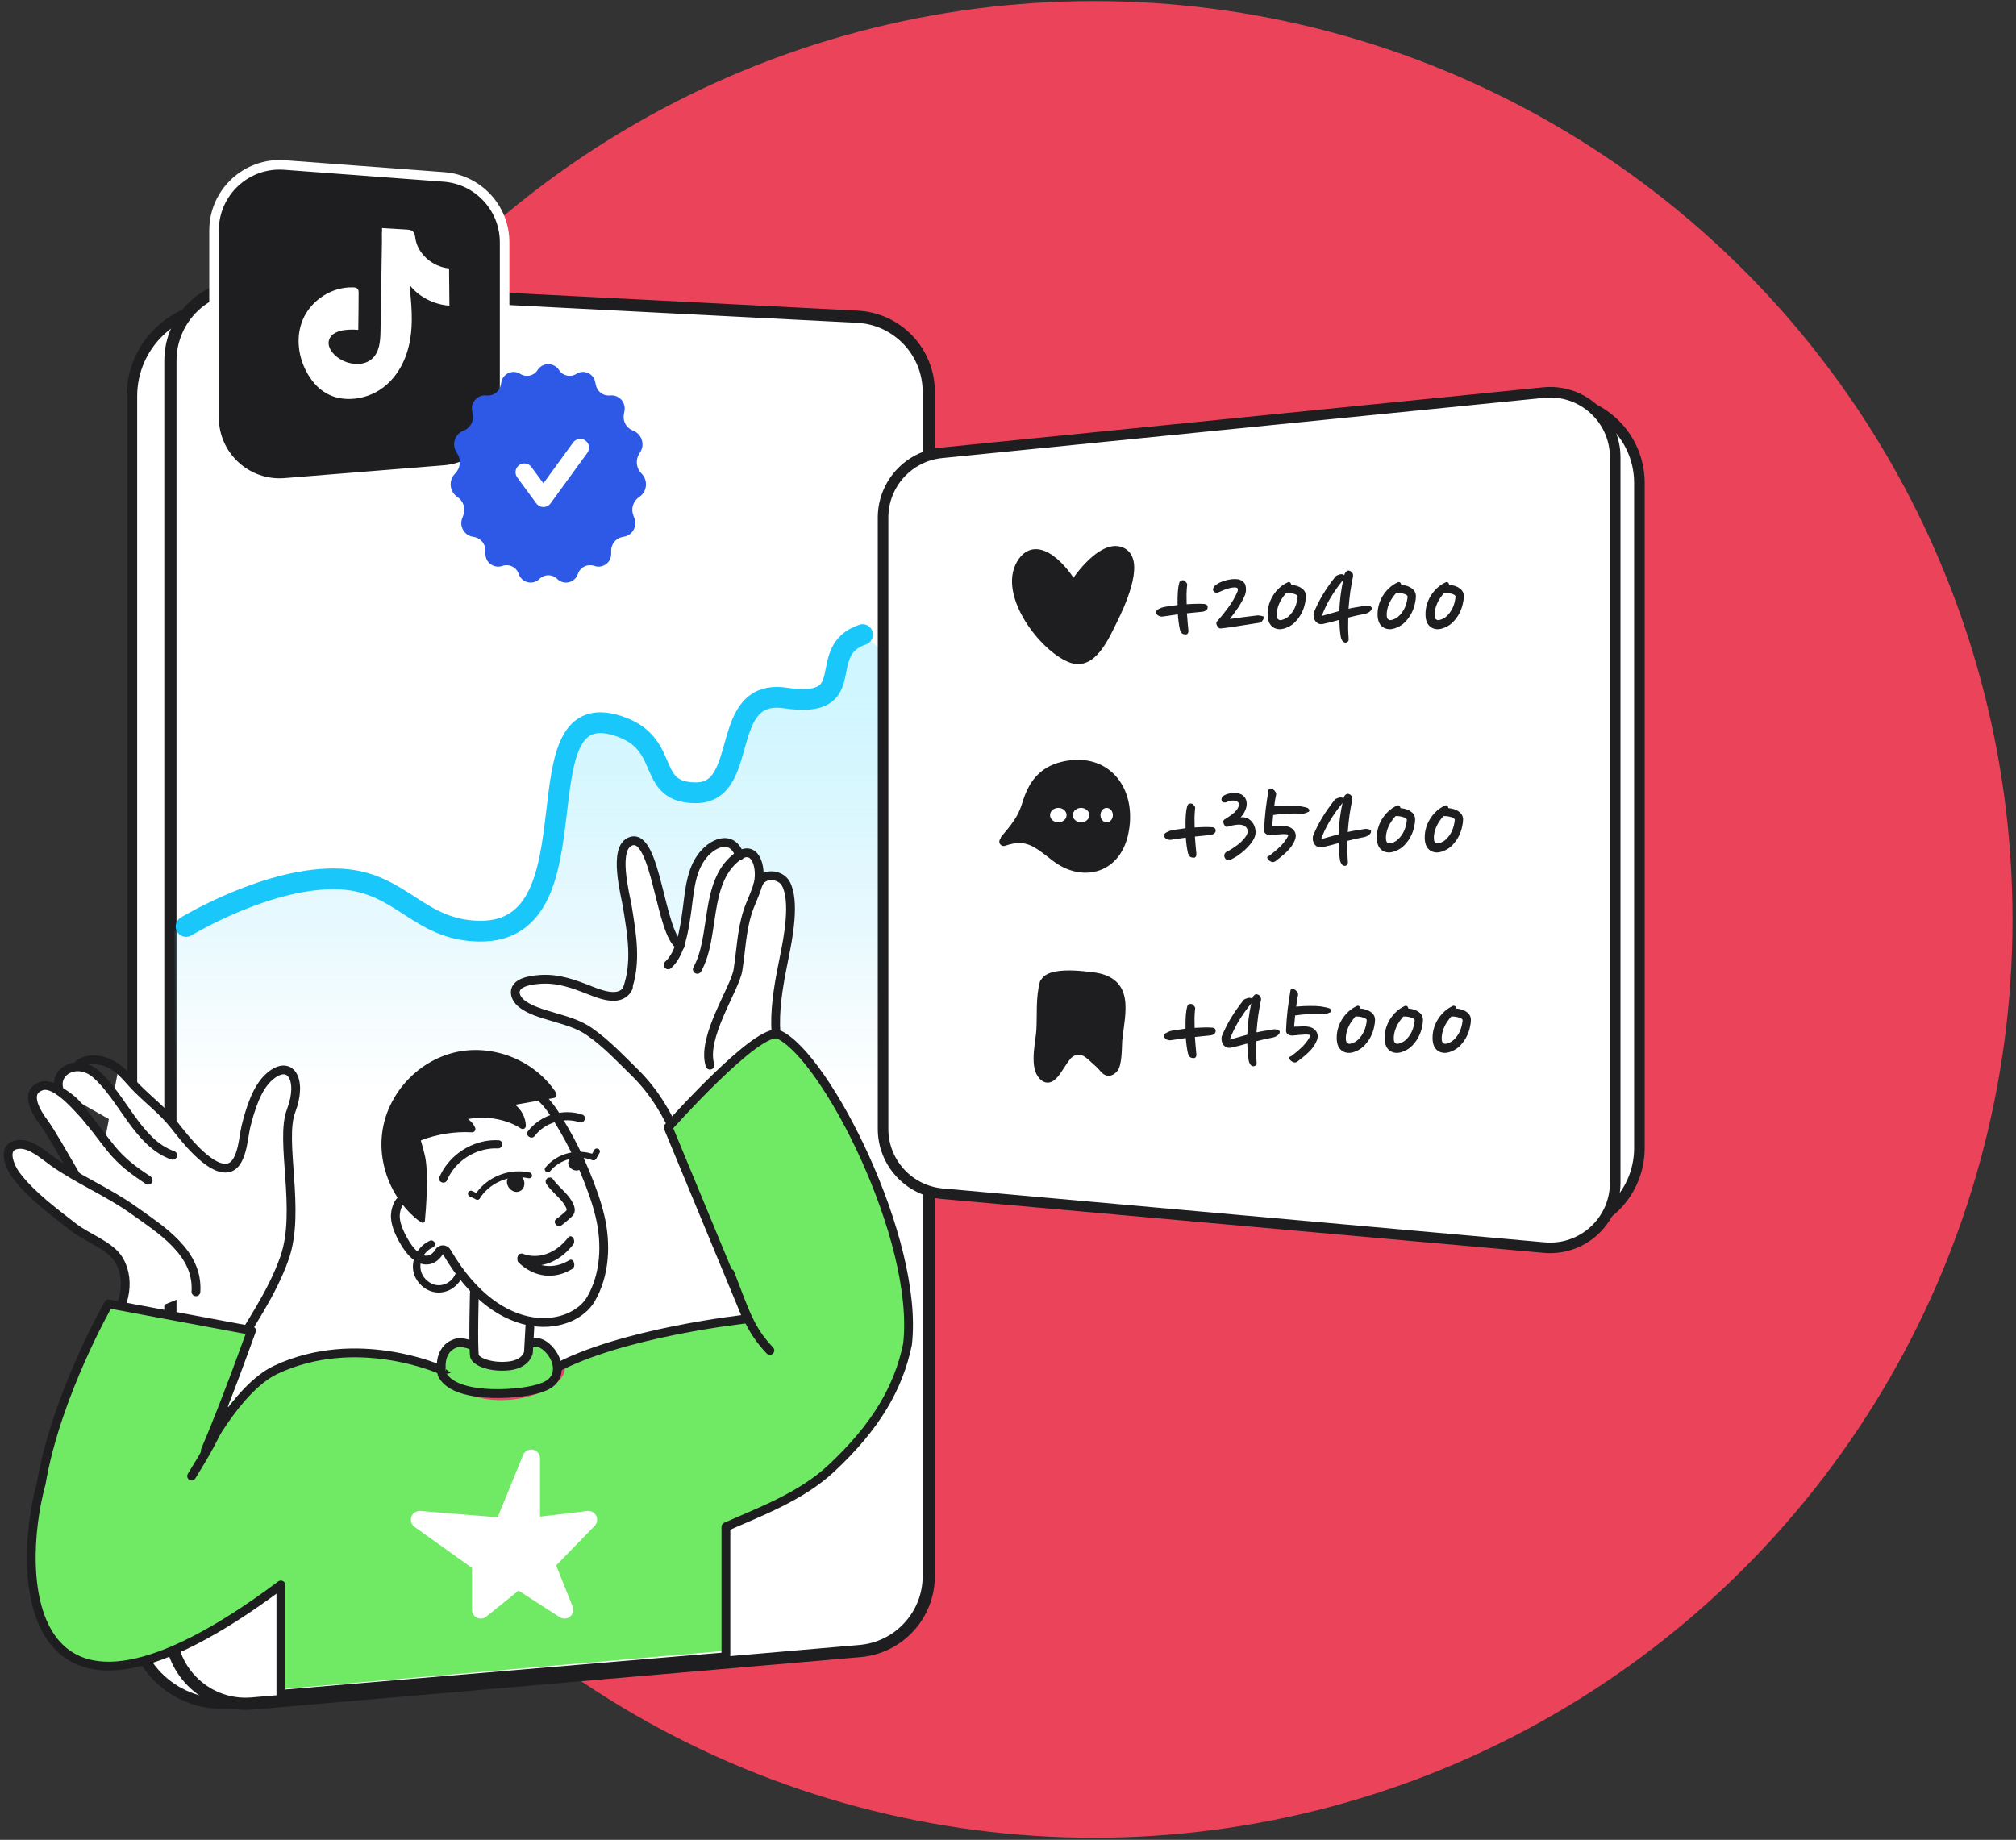 <svg width="527" height="481" viewBox="0 0 527 481" fill="none" xmlns="http://www.w3.org/2000/svg">
<rect x="0" y="0" width="527" height="481" fill="#333333" stroke="none"/>
<circle cx="285.999" cy="240.364" r="240.093" fill="#EA435A"/>
<path d="M34.477 103.587C34.477 90.259 45.569 79.609 58.886 80.149L203.36 86.015C215.934 86.525 225.865 96.868 225.865 109.452V409.616C225.865 421.801 216.536 431.957 204.396 432.989L59.922 445.275C46.232 446.439 34.477 435.641 34.477 421.902V103.587Z" fill="white" stroke="#1E1E20" stroke-width="2.76"/>
<path d="M44.543 94.331C44.543 83.08 53.968 74.123 65.205 74.696L224.127 82.804C234.582 83.337 242.786 91.97 242.786 102.439V412.054C242.786 422.257 234.981 430.764 224.816 431.642L65.894 445.359C54.412 446.35 44.543 437.297 44.543 425.772V94.331Z" fill="white" stroke="#1E1E20" stroke-width="3.188"/>
<path d="M54.703 327.315L23.867 316.849L30.886 279.8L47.446 296.138L54.703 327.315Z" fill="white"/>
<path d="M89.013 230.805C70.567 229.876 45.602 243.48 45.602 243.48V285.038H247.032L241.619 181.316C205.681 142.982 237.639 188.334 201.533 182.611C187.649 180.411 194.017 211.561 180.777 207.833C167.453 204.081 174.864 194.777 162.232 189.94C133.664 179.001 157.006 243.936 124.663 243.48C108.692 243.254 104.949 231.608 89.013 230.805Z" fill="url(#paint0_linear_1202_17140)"/>
<path d="M48.645 242.214C48.645 242.214 70.567 228.885 89.014 229.814C104.95 230.616 109.316 243.216 125.287 243.442C157.63 243.898 134.15 179.244 162.718 190.183C175.349 195.019 168.952 207.262 181.928 207.262C196.144 207.262 187.676 179.909 205.298 182.485C225.49 185.436 212.756 170.21 225.49 165.911" stroke="#1AC7FB" stroke-width="5.431" stroke-linecap="round"/>
<path d="M38.733 308.555C35.004 306.064 32.015 303.921 29.076 300.33C26.498 297.18 24.197 293.771 21.398 290.775C19.481 288.722 14.312 282.798 10.889 283.917C6.163 285.474 9.523 290.907 11.424 293.443C15.122 298.403 23.929 315.785 28.402 320.074" fill="white"/>
<path d="M38.733 308.555C35.004 306.064 32.015 303.921 29.076 300.33C26.498 297.18 24.197 293.771 21.398 290.775C19.481 288.722 14.312 282.798 10.889 283.917C6.163 285.474 9.523 290.907 11.424 293.443C15.122 298.403 23.929 315.785 28.402 320.074" stroke="#1E1E20" stroke-width="2.3" stroke-miterlimit="10" stroke-linecap="round" stroke-linejoin="round"/>
<path d="M51.219 337.719C51.889 327.536 42.104 321.508 34.814 316.318C28.154 311.578 20.579 308.473 13.865 303.732C11.557 302.095 8.119 298.97 4.996 299.186C0.204 299.506 2.436 304.953 4.287 307.38C8.298 312.62 14.168 316.902 19.348 320.947C22.643 323.53 28.909 325.678 31.091 329.405C34.542 335.324 32.136 342.869 27.849 347.289" fill="white"/>
<path d="M51.219 337.719C51.889 327.536 42.104 321.508 34.814 316.318C28.154 311.578 20.579 308.473 13.865 303.732C11.557 302.095 8.119 298.97 4.996 299.186C0.204 299.506 2.436 304.953 4.287 307.38C8.298 312.62 14.168 316.902 19.348 320.947C22.643 323.53 28.909 325.678 31.091 329.405C34.542 335.324 32.136 342.869 27.849 347.289" stroke="#1E1E20" stroke-width="2.3" stroke-miterlimit="10" stroke-linecap="round" stroke-linejoin="round"/>
<path d="M43.038 383.85C44.106 379.321 47.592 374.766 50.032 370.928C53.381 365.671 56.939 360.582 60.076 355.21C65.1 346.519 71.073 338.343 74.406 328.788C78.692 316.526 73.109 298.252 76.089 290.43C79.218 282.216 75.858 276.787 70.489 281.438C67.058 284.383 65.355 290.234 64.296 294.495C63.55 297.477 63.344 305.098 59.198 305.386C54.512 305.763 48.032 297.324 45.664 294.289C42.782 290.591 39.116 287.834 35.844 284.553C33.507 282.218 31.772 279.526 28.652 278.077C25.958 276.75 22.363 276.627 20.421 278.441" stroke="#1E1E20" stroke-width="2.3" stroke-miterlimit="10" stroke-linecap="round" stroke-linejoin="round"/>
<path d="M45.148 302.036C36.069 298.933 32.024 286.816 25.032 280.776C20.128 276.527 13.626 280.178 15.582 285.262" fill="white"/>
<path d="M45.148 302.036C36.069 298.933 32.024 286.816 25.032 280.776C20.128 276.527 13.626 280.178 15.582 285.262C20.501 288.201 21.204 290.373 23.695 293.44" stroke="#1E1E20" stroke-width="2.3" stroke-miterlimit="10" stroke-linecap="round" stroke-linejoin="round"/>
<path d="M237.737 145.931C237.431 134.84 245.572 125.318 256.576 123.897L404.166 104.834C417.097 103.164 428.553 113.235 428.553 126.273V300.124C428.553 313.01 417.349 323.035 404.542 321.608L260.773 305.591C250.053 304.397 241.854 295.484 241.557 284.702L237.737 145.931Z" fill="white" stroke="#1E1E20" stroke-width="2.76"/>
<path d="M230.841 135.32C230.841 126.578 237.465 119.258 246.163 118.387L403.516 102.636C413.534 101.633 422.228 109.5 422.228 119.569V309.22C422.228 319.218 413.651 327.062 403.693 326.17L246.341 312.08C237.565 311.294 230.841 303.941 230.841 295.13V135.32Z" fill="white" stroke="#1E1E20" stroke-width="2.76"/>
<path d="M142.416 264.906C157.895 270.3 164.435 276.914 173.869 292.456C186.948 283.524 193.618 279.761 204.035 275.828L202.593 263.394L205.662 247.282L206.43 235.632L204.808 230.333L202.627 228.919L199 229.861L197.982 225.675L195.877 222.915L193.713 223.319L192.558 221.284L188.784 219.658L183.268 224.324L181.124 230.811L177.688 248.849L177.125 246.564C173.648 240.3 172.123 234.676 169.608 223.627L167.073 219.786L163.566 220.57L162.298 227.225L165.254 246.481L164.678 254.265L163.577 260.045L159.333 260.416L142.738 256.074C131.764 257.842 132.415 259.888 142.416 264.906Z" fill="white"/>
<path d="M163.894 258.768C166.489 251.69 165.161 244.273 163.99 237.012C163.475 233.892 160.126 221.583 164.918 219.94C171.587 217.666 172.551 244.4 177.807 247.221" stroke="#1E1E20" stroke-width="2.3" stroke-miterlimit="10" stroke-linecap="round" stroke-linejoin="round"/>
<path d="M174.66 252.255C177.985 249.299 178.842 242.935 179.456 238.864C180.171 234.102 180.321 228.504 183.154 224.38C185.914 220.276 191.431 217.94 193.363 223.717" stroke="#1E1E20" stroke-width="2.3" stroke-miterlimit="10" stroke-linecap="round" stroke-linejoin="round"/>
<path d="M182.276 253.413C187.049 244.884 184.028 231.082 192.332 224.282C197.384 220.107 199.179 226.74 198.224 230.858C197.596 233.484 196.24 235.863 195.419 238.498C193.858 243.318 193.707 248.603 192.901 253.623C192.16 258.431 183.322 271.17 185.595 278.473" stroke="#1E1E20" stroke-width="2.3" stroke-miterlimit="10" stroke-linecap="round" stroke-linejoin="round"/>
<path d="M198.193 231.145C199.409 228.057 203.914 228.44 205.366 230.931C207.948 235.407 205.996 245.494 205.024 250.165C202.481 262.711 200.706 273.341 207.478 284.941C216.239 299.914 218.557 314.585 223.732 331.171" stroke="#1E1E20" stroke-width="2.3" stroke-miterlimit="10" stroke-linecap="round" stroke-linejoin="round"/>
<path d="M164.252 258.168C162.449 262.031 157.481 260.194 154.393 258.978C150.043 257.26 145.969 255.706 141.201 256.05C138.854 256.214 134.141 256.779 134.749 259.954C135.393 263.276 141.272 264.843 143.815 265.609C147.51 266.75 151.038 267.541 154.239 269.824C158.566 272.841 162.38 276.928 166.128 280.6C171.196 285.622 174.564 291.505 177.381 297.997" stroke="#1E1E20" stroke-width="2.3" stroke-miterlimit="10" stroke-linecap="round" stroke-linejoin="round"/>
<path d="M77.797 403.581C76.67 410.453 75.167 417.27 74.576 424.196C74.523 425.001 74.254 430.155 74.308 429.027" stroke="#1E1E20" stroke-width="2.3" stroke-miterlimit="10" stroke-linejoin="round"/>
<path d="M149.84 356.207C133.318 364.776 126.836 364.802 113.074 357.38L116.11 374.57L145.353 382.218L149.84 356.207Z" fill="#E6436D" stroke="#E6436D" stroke-width="2.3" stroke-linecap="round" stroke-linejoin="round"/>
<path d="M28.372 340.886C28.372 340.886 14.683 364.745 10.771 387.821C4.122 412.071 7.351 464.637 73.424 414.372V427.997V441.622L188.929 431.648C188.929 431.648 188.929 428.498 188.929 417.547C188.929 411.618 188.929 406.986 189.757 399.164C198.423 395.306 209.324 391.341 217.286 383.91C229.02 372.958 234.887 362.789 237.234 351.446C240.363 324.067 215.891 276.173 203.597 270.483C198.336 268.067 174.654 294.733 174.654 294.733L195.383 344.797C195.383 344.797 165.267 347.926 147.666 357.704C147.654 365.268 122.651 371.745 115.202 358.095C115.202 358.095 84.058 347.14 65.747 361.612C55.579 369.648 52.902 381.057 54.139 378.258C61.571 361.439 65.747 347.857 65.747 347.857L28.372 340.886Z" fill="#70E965"/>
<path d="M138.872 381.267L131.582 399.1L109.711 397.317L125.68 408.73V420.857L135.401 413.01L147.551 420.857L142.691 408.73L153.8 397.317L138.872 399.1V381.267Z" fill="white" stroke="white" stroke-width="4.599" stroke-linecap="round" stroke-linejoin="round"/>
<path d="M55.953 60.24C55.953 50.266 64.433 42.397 74.379 43.14L116.04 46.253C124.99 46.922 131.91 54.379 131.91 63.353V105.795C131.91 114.731 125.047 122.169 116.14 122.887L74.478 126.245C64.497 127.049 55.953 119.166 55.953 109.153V60.24Z" fill="#1E1E20" stroke="white" stroke-width="2.5"/>
<path d="M99.844 63.3C99.705 71.032 99.612 78.764 99.472 86.54C99.425 89.188 99.239 92.221 97.052 93.973C94.493 96.023 90.257 95.212 87.791 93.076C86.581 92.008 85.604 90.513 85.976 89.017C86.674 86.326 90.63 85.984 93.655 86.24C93.701 83.036 93.748 79.79 93.748 76.586C93.748 76.201 93.748 75.817 93.469 75.518C93.189 75.176 92.631 75.133 92.166 75.133C86.814 75.005 81.741 78.337 79.507 82.823C77.273 87.308 77.739 92.691 80.066 97.092C81.276 99.398 82.998 101.535 85.371 102.859C89.839 105.379 95.982 104.44 100.031 101.406C104.126 98.373 106.36 93.674 107.197 88.889C108.035 84.147 107.523 79.277 107.058 74.492C109.431 77.568 113.34 79.619 117.482 79.918C117.436 76.671 117.436 73.424 117.389 70.177C113.015 69.75 109.245 66.375 108.594 62.402C108.501 61.676 108.407 60.864 107.802 60.395C107.384 60.095 106.779 60.053 106.22 60.01C104.126 59.925 101.939 59.711 99.844 59.626C99.984 60.48 99.751 60.48 99.844 62.189" fill="white"/>
<path d="M144.568 358.095C162.169 348.317 195.384 344.797 195.384 344.797L174.654 294.733C174.654 294.733 198.337 268.067 203.598 270.483C215.892 276.173 240.364 324.067 237.235 351.446C234.888 362.789 229.021 372.958 217.287 383.91C209.325 391.341 198.424 395.306 189.758 399.164C189.758 407.157 189.758 411.562 189.758 417.49C189.758 428.442 189.758 433.136 189.758 433.136L73.425 442.952V414.372C5.552 465.087 4.123 412.071 10.772 387.821C14.684 364.745 28.373 340.886 28.373 340.886L65.748 347.857C65.748 347.857 59.089 366.561 53.69 379.158C52.485 381.971 61.481 363.082 72.136 358.095C93.281 348.198 115.203 358.095 115.203 358.095" stroke="#1E1E20" stroke-width="2.3" stroke-linecap="round" stroke-linejoin="round"/>
<path d="M140.538 96.723C141.856 94.707 144.81 94.707 146.128 96.723L146.175 96.795C147.151 98.289 149.149 98.717 150.651 97.754C152.584 96.516 155.157 97.616 155.597 99.869L155.746 100.629C156.089 102.382 157.717 103.579 159.492 103.385C161.774 103.135 163.655 105.151 163.247 107.41L163.079 108.343C162.752 110.154 163.765 111.941 165.487 112.591C167.747 113.445 168.656 116.158 167.365 118.2L167.098 118.623C166.079 120.238 166.295 122.341 167.622 123.715L167.735 123.832C169.474 125.632 169.156 128.567 167.073 129.954C165.51 130.993 164.878 132.979 165.553 134.731L165.837 135.469C166.679 137.656 165.249 140.053 162.924 140.351C161.131 140.581 159.783 142.101 159.77 143.91L159.764 144.852C159.747 147.131 157.486 148.712 155.339 147.946C153.665 147.348 151.817 148.178 151.154 149.827L150.977 150.266C150.104 152.437 147.295 153.009 145.642 151.353C144.367 150.076 142.299 150.076 141.024 151.353C139.37 153.009 136.562 152.437 135.689 150.266L135.512 149.827C134.848 148.178 133.001 147.348 131.327 147.946C129.18 148.712 126.919 147.131 126.902 144.852L126.896 143.91C126.883 142.101 125.535 140.581 123.742 140.351C121.417 140.053 119.987 137.656 120.829 135.469L121.113 134.731C121.788 132.979 121.156 130.993 119.593 129.954C117.51 128.567 117.192 125.632 118.931 123.832L119.044 123.715C120.371 122.341 120.587 120.238 119.567 118.623L119.3 118.2C118.01 116.158 118.919 113.445 121.179 112.591C122.901 111.941 123.914 110.154 123.587 108.343L123.419 107.41C123.011 105.151 124.892 103.135 127.174 103.385C128.949 103.579 130.577 102.382 130.92 100.629L131.069 99.869C131.509 97.616 134.082 96.516 136.014 97.754C137.517 98.717 139.515 98.289 140.491 96.795L140.538 96.723Z" fill="#2E59E7"/>
<path d="M50.089 385.903C53.688 380.054 55.888 376.366 59.087 368.807" stroke="#1E1E20" stroke-width="2.3" stroke-linecap="round"/>
<path d="M201.252 353.063C196.082 347.579 194.868 343.41 190.806 332.818" stroke="#1E1E20" stroke-width="2.3" stroke-linecap="round"/>
<path d="M137.066 123.46L142.055 130.258L151.677 117.039" stroke="white" stroke-width="4.599" stroke-linecap="round" stroke-linejoin="round"/>
<path d="M116.674 358.911L115.557 359.205L115.591 359.346L115.66 359.474C116.653 361.318 118.655 362.457 120.877 363.163C123.133 363.881 125.825 364.22 128.502 364.312C131.187 364.404 133.908 364.248 136.247 363.948C138.531 363.656 140.542 363.214 141.804 362.687C143.731 362.034 144.951 360.885 145.45 359.408C145.933 357.979 145.659 356.476 145.115 355.227C144.566 353.968 143.684 352.825 142.721 352.043C142.239 351.651 141.702 351.323 141.141 351.129C140.584 350.937 139.928 350.854 139.276 351.071L139.214 351.092L139.155 351.119C134.249 353.386 130.231 353.275 127.096 352.657C125.736 352.389 124.55 352.028 123.483 351.704C123.302 351.649 123.124 351.595 122.95 351.542C122.362 351.366 121.789 351.202 121.266 351.1C120.753 350.999 120.195 350.938 119.657 351.028L119.605 351.036L119.553 351.05C118.176 351.411 117.184 352.133 116.513 353.045C115.858 353.936 115.555 354.944 115.425 355.836C115.294 356.731 115.328 357.565 115.391 358.166C115.422 358.469 115.462 358.72 115.494 358.899C115.511 358.988 115.525 359.06 115.536 359.112C115.542 359.138 115.546 359.159 115.55 359.174L115.554 359.194L115.556 359.2L115.557 359.203L115.557 359.204C115.557 359.204 115.557 359.205 116.674 358.911Z" fill="#70E965" stroke="#1E1E20" stroke-width="2.3"/>
<path d="M312.74 223.184C312.763 223.534 312.705 223.802 312.565 223.988C312.449 224.151 312.297 224.233 312.111 224.233C311.598 224.233 311.237 224.128 311.027 223.918C310.817 223.685 310.654 223.394 310.538 223.044C310.398 222.415 310.281 221.751 310.188 221.052C310.095 220.353 310.025 219.665 309.978 218.99C309.093 219.106 308.289 219.223 307.567 219.339C306.844 219.432 306.355 219.502 306.098 219.549C305.702 219.619 305.306 219.549 304.91 219.339C304.537 219.106 304.327 218.815 304.281 218.465C304.281 218.139 304.467 217.871 304.84 217.661C305.236 217.452 305.597 217.289 305.924 217.172C306.366 217.055 306.937 216.951 307.636 216.857C308.336 216.741 309.093 216.636 309.909 216.543C309.885 215.214 309.909 214.049 309.978 213.047C310.072 212.022 310.177 211.334 310.293 210.985C310.386 210.449 310.608 210.158 310.957 210.111C311.307 210.041 311.563 210.064 311.726 210.181C311.913 210.321 312.076 210.496 312.216 210.705C312.379 210.892 312.449 211.043 312.425 211.16C312.332 212.045 312.274 212.919 312.251 213.781C312.251 214.62 312.262 215.471 312.286 216.333C313.101 216.286 313.893 216.251 314.662 216.228C315.431 216.205 316.131 216.217 316.76 216.263C317.506 216.31 317.843 216.648 317.774 217.277C317.75 217.556 317.575 217.801 317.249 218.011C316.946 218.197 316.597 218.302 316.201 218.326C315.665 218.372 315.07 218.43 314.418 218.5C313.765 218.547 313.078 218.617 312.355 218.71C312.402 219.456 312.46 220.201 312.53 220.947C312.6 221.693 312.67 222.439 312.74 223.184ZM327.83 219.199C327.597 219.665 327.27 220.166 326.851 220.702C326.432 221.215 325.942 221.728 325.383 222.241C324.847 222.73 324.264 223.196 323.635 223.639C323.029 224.058 322.423 224.408 321.817 224.687C321.631 224.781 321.41 224.839 321.153 224.862C320.897 224.862 320.687 224.804 320.524 224.687C320.198 224.431 320.035 224.093 320.035 223.674C320.058 223.254 320.256 222.928 320.629 222.695C321.305 222.369 321.981 221.973 322.656 221.506C323.355 221.04 323.961 220.563 324.474 220.073C325.01 219.561 325.429 219.06 325.732 218.57C326.059 218.058 326.198 217.591 326.152 217.172C326.082 216.729 325.896 216.38 325.593 216.123C325.29 215.867 324.905 215.704 324.439 215.634C323.996 215.564 323.484 215.576 322.901 215.669C322.318 215.739 321.736 215.879 321.153 216.088C320.967 216.135 320.792 216.158 320.629 216.158C320.466 216.135 320.326 216.053 320.209 215.914C320.023 215.657 319.883 215.378 319.79 215.075C319.72 214.772 319.79 214.515 320 214.306C320.396 214.049 320.827 213.77 321.293 213.467C321.759 213.164 322.19 212.838 322.586 212.488C322.983 212.138 323.297 211.766 323.53 211.369C323.787 210.95 323.88 210.507 323.81 210.041C323.787 209.855 323.67 209.703 323.46 209.587C323.274 209.47 323.041 209.389 322.761 209.342C322.482 209.272 322.19 209.26 321.887 209.307C321.584 209.33 321.305 209.389 321.048 209.482C320.909 209.598 320.757 209.68 320.594 209.726C320.431 209.773 320.268 209.796 320.105 209.796C319.941 209.796 319.802 209.773 319.685 209.726C319.569 209.657 319.487 209.575 319.44 209.482C319.371 209.365 319.324 209.202 319.301 208.992C319.301 208.759 319.359 208.573 319.475 208.433C319.732 208.06 320.221 207.769 320.944 207.559C321.666 207.326 322.528 207.268 323.53 207.384C324.323 207.524 324.917 207.851 325.313 208.363C325.709 208.876 325.907 209.482 325.907 210.181C325.907 210.717 325.767 211.299 325.488 211.929C325.231 212.535 324.835 213.117 324.299 213.676C324.952 213.607 325.534 213.688 326.047 213.921C326.56 214.154 326.979 214.48 327.305 214.9C327.771 215.482 328.063 216.17 328.179 216.962C328.296 217.755 328.179 218.5 327.83 219.199ZM332.542 216.018C333.194 216.018 333.87 215.995 334.569 215.949C335.268 215.902 335.933 215.949 336.562 216.088C337.377 216.275 337.983 216.683 338.379 217.312C338.776 217.941 338.834 218.663 338.554 219.479C338.344 220.062 338.053 220.621 337.68 221.157C337.307 221.693 336.876 222.194 336.387 222.66C335.921 223.126 335.42 223.569 334.884 223.988C334.371 224.408 333.87 224.804 333.381 225.177C333.055 225.387 332.717 225.433 332.367 225.317C332.018 225.177 331.75 224.99 331.563 224.757C331.097 224.221 331.167 223.883 331.773 223.744C332.961 222.858 333.987 221.984 334.849 221.122C335.711 220.236 336.352 219.339 336.771 218.43C336.818 218.267 336.69 218.162 336.387 218.116C336.084 218.069 335.7 218.058 335.233 218.081C334.791 218.104 334.301 218.139 333.765 218.186C333.229 218.232 332.752 218.279 332.332 218.326C332.192 218.349 332.018 218.349 331.808 218.326C331.598 218.302 331.388 218.244 331.179 218.151C330.969 218.058 330.794 217.929 330.654 217.766C330.514 217.58 330.445 217.347 330.445 217.067C330.514 215.226 330.654 213.397 330.864 211.579C331.097 209.761 331.342 208.095 331.598 206.581C331.645 206.347 331.75 206.208 331.913 206.161C332.099 206.114 332.286 206.126 332.472 206.196C332.868 206.382 333.159 206.627 333.346 206.93C333.556 207.21 333.637 207.478 333.591 207.734C333.497 208.2 333.404 208.689 333.311 209.202C333.241 209.715 333.171 210.239 333.101 210.775C334.36 210.659 335.536 210.6 336.632 210.6C337.75 210.577 338.764 210.624 339.673 210.74C339.976 210.787 340.279 210.845 340.582 210.915C340.908 210.962 341.246 211.043 341.595 211.16C341.852 211.206 342.05 211.358 342.19 211.614C342.329 211.847 342.306 212.045 342.12 212.208C341.723 212.395 341.386 212.535 341.106 212.628C340.85 212.698 340.698 212.733 340.652 212.733C337.832 212.593 335.222 212.709 332.822 213.082C332.775 213.618 332.728 214.143 332.682 214.655C332.635 215.145 332.588 215.599 332.542 216.018ZM343.232 218.57C343.907 216.916 344.711 215.308 345.644 213.746C346.599 212.185 347.706 210.612 348.964 209.027C349.174 208.841 349.489 208.689 349.908 208.573C350.351 208.433 350.724 208.445 351.027 208.608C351.073 208.655 351.108 208.689 351.132 208.713C351.155 208.713 351.178 208.736 351.201 208.783C351.225 208.713 351.26 208.585 351.306 208.398C351.423 208.119 351.586 207.897 351.796 207.734C352.005 207.548 352.238 207.489 352.495 207.559C352.891 207.676 353.159 207.862 353.299 208.119C353.462 208.352 353.532 208.643 353.509 208.992C353.229 210.321 352.984 211.684 352.774 213.082C352.588 214.457 352.437 215.937 352.32 217.522C353.019 217.358 353.742 217.219 354.487 217.102C355.233 216.962 356.014 216.834 356.829 216.718C356.969 216.694 357.121 216.694 357.284 216.718C357.47 216.741 357.645 216.776 357.808 216.822C357.994 216.869 358.134 216.939 358.228 217.032C358.344 217.125 358.402 217.242 358.402 217.382C358.402 217.708 358.216 218.011 357.843 218.291C357.47 218.57 357.062 218.757 356.62 218.85C355.874 218.99 355.14 219.141 354.417 219.304C353.695 219.467 352.973 219.642 352.25 219.829C352.227 220.714 352.215 221.623 352.215 222.555C352.238 223.487 352.285 224.466 352.355 225.491C352.378 225.771 352.285 225.992 352.075 226.156C351.889 226.319 351.679 226.389 351.446 226.365C351.12 226.342 350.852 226.156 350.642 225.806C350.432 225.456 350.304 225.084 350.258 224.687C350.141 223.965 350.06 223.254 350.013 222.555C349.966 221.856 349.931 221.145 349.908 220.423C349.232 220.609 348.545 220.796 347.846 220.982C347.147 221.145 346.459 221.308 345.783 221.471C345.271 221.588 344.828 221.565 344.455 221.402C344.106 221.238 343.826 221.005 343.616 220.702C343.406 220.376 343.267 220.027 343.197 219.654C343.15 219.258 343.162 218.896 343.232 218.57ZM350.957 209.866C350.91 209.96 350.852 210.053 350.782 210.146C350.712 210.216 350.654 210.286 350.607 210.356C349.489 211.754 348.475 213.21 347.566 214.725C346.681 216.217 345.935 217.778 345.329 219.409C346.051 219.199 346.785 218.99 347.531 218.78C348.3 218.547 349.093 218.326 349.908 218.116C350.001 215.413 350.351 212.663 350.957 209.866ZM369.933 214.271C369.933 214.807 369.84 215.471 369.653 216.263C369.49 217.032 369.211 217.813 368.814 218.605C368.418 219.397 367.894 220.143 367.241 220.842C366.612 221.541 365.831 222.077 364.899 222.45C364.317 222.707 363.734 222.846 363.152 222.87C362.592 222.87 362.08 222.753 361.614 222.52C361.171 222.287 360.798 221.938 360.495 221.471C360.192 220.982 360.006 220.353 359.936 219.584C359.866 218.675 359.936 217.766 360.145 216.857C360.378 215.925 360.728 215.063 361.194 214.271C361.683 213.455 362.266 212.733 362.942 212.103C363.618 211.474 364.375 210.973 365.214 210.6C365.4 210.507 365.575 210.519 365.738 210.635C365.925 210.729 366.041 210.938 366.088 211.265C367.3 211.381 368.243 211.707 368.919 212.243C369.595 212.756 369.933 213.432 369.933 214.271ZM362.313 219.514C362.359 219.84 362.452 220.073 362.592 220.213C362.732 220.353 362.895 220.446 363.082 220.493C363.268 220.516 363.478 220.493 363.711 220.423C363.944 220.353 364.165 220.271 364.375 220.178C364.608 220.062 364.818 219.945 365.004 219.829C365.191 219.689 365.342 219.561 365.459 219.444C366.111 218.838 366.635 218.104 367.032 217.242C367.428 216.356 367.672 215.389 367.766 214.341C367.766 214.201 367.672 214.061 367.486 213.921C367.3 213.781 367.055 213.676 366.752 213.607C366.472 213.513 366.158 213.443 365.808 213.397C365.459 213.35 365.121 213.339 364.794 213.362C364.445 213.758 364.107 214.189 363.781 214.655C363.455 215.121 363.175 215.622 362.942 216.158C362.709 216.671 362.534 217.219 362.418 217.801C362.301 218.36 362.266 218.931 362.313 219.514ZM382.461 214.271C382.461 214.807 382.368 215.471 382.181 216.263C382.018 217.032 381.738 217.813 381.342 218.605C380.946 219.397 380.422 220.143 379.769 220.842C379.14 221.541 378.359 222.077 377.427 222.45C376.845 222.707 376.262 222.846 375.68 222.87C375.12 222.87 374.608 222.753 374.141 222.52C373.699 222.287 373.326 221.938 373.023 221.471C372.72 220.982 372.534 220.353 372.464 219.584C372.394 218.675 372.464 217.766 372.673 216.857C372.906 215.925 373.256 215.063 373.722 214.271C374.211 213.455 374.794 212.733 375.47 212.103C376.146 211.474 376.903 210.973 377.742 210.6C377.928 210.507 378.103 210.519 378.266 210.635C378.453 210.729 378.569 210.938 378.616 211.265C379.828 211.381 380.771 211.707 381.447 212.243C382.123 212.756 382.461 213.432 382.461 214.271ZM374.841 219.514C374.887 219.84 374.98 220.073 375.12 220.213C375.26 220.353 375.423 220.446 375.61 220.493C375.796 220.516 376.006 220.493 376.239 220.423C376.472 220.353 376.693 220.271 376.903 220.178C377.136 220.062 377.346 219.945 377.532 219.829C377.719 219.689 377.87 219.561 377.987 219.444C378.639 218.838 379.163 218.104 379.56 217.242C379.956 216.356 380.2 215.389 380.294 214.341C380.294 214.201 380.2 214.061 380.014 213.921C379.828 213.781 379.583 213.676 379.28 213.607C379 213.513 378.686 213.443 378.336 213.397C377.987 213.35 377.649 213.339 377.322 213.362C376.973 213.758 376.635 214.189 376.309 214.655C375.982 215.121 375.703 215.622 375.47 216.158C375.237 216.671 375.062 217.219 374.945 217.801C374.829 218.36 374.794 218.931 374.841 219.514Z" fill="#1E1E20"/>
<path d="M310.654 164.815C310.677 165.165 310.619 165.433 310.479 165.619C310.363 165.782 310.211 165.864 310.025 165.864C309.512 165.864 309.151 165.759 308.941 165.549C308.731 165.316 308.568 165.025 308.452 164.675C308.312 164.046 308.195 163.382 308.102 162.683C308.009 161.984 307.939 161.296 307.893 160.621C307.007 160.737 306.203 160.854 305.481 160.97C304.758 161.063 304.269 161.133 304.012 161.18C303.616 161.25 303.22 161.18 302.824 160.97C302.451 160.737 302.241 160.446 302.195 160.096C302.195 159.77 302.381 159.502 302.754 159.292C303.15 159.082 303.511 158.919 303.838 158.803C304.28 158.686 304.851 158.581 305.551 158.488C306.25 158.372 307.007 158.267 307.823 158.174C307.799 156.845 307.823 155.68 307.893 154.678C307.986 153.653 308.091 152.965 308.207 152.616C308.3 152.08 308.522 151.788 308.871 151.742C309.221 151.672 309.477 151.695 309.64 151.812C309.827 151.952 309.99 152.126 310.13 152.336C310.293 152.523 310.363 152.674 310.339 152.791C310.246 153.676 310.188 154.55 310.165 155.412C310.165 156.251 310.176 157.102 310.2 157.964C311.015 157.917 311.808 157.882 312.577 157.859C313.346 157.836 314.045 157.847 314.674 157.894C315.42 157.941 315.757 158.279 315.688 158.908C315.664 159.187 315.489 159.432 315.163 159.642C314.86 159.828 314.511 159.933 314.115 159.956C313.579 160.003 312.984 160.061 312.332 160.131C311.679 160.178 310.992 160.248 310.269 160.341C310.316 161.087 310.374 161.832 310.444 162.578C310.514 163.324 310.584 164.069 310.654 164.815ZM325.499 152.756C325.802 153.734 325.79 154.655 325.464 155.517C325.278 155.983 325.033 156.496 324.73 157.055C324.427 157.614 324.089 158.185 323.716 158.768C323.344 159.327 322.959 159.875 322.563 160.411C322.167 160.923 321.805 161.39 321.479 161.809C321.899 161.762 322.411 161.704 323.017 161.634C323.646 161.541 324.287 161.448 324.94 161.355C325.616 161.261 326.268 161.18 326.897 161.11C327.55 161.017 328.132 160.947 328.645 160.9C328.901 160.877 329.193 160.9 329.519 160.97C329.869 161.04 330.102 161.098 330.218 161.145C330.358 161.215 330.405 161.343 330.358 161.529C330.335 161.692 330.265 161.867 330.148 162.054C330.032 162.24 329.892 162.415 329.729 162.578C329.589 162.718 329.472 162.788 329.379 162.788C328.633 162.904 327.806 163.032 326.897 163.172C326.012 163.312 325.115 163.452 324.206 163.592C323.297 163.732 322.4 163.871 321.514 164.011C320.652 164.128 319.871 164.221 319.172 164.291C318.846 164.337 318.566 164.209 318.333 163.906C318.124 163.603 317.995 163.289 317.949 162.963C317.949 162.916 317.96 162.834 317.984 162.718C318.007 162.601 318.147 162.415 318.403 162.159C319.382 161.063 320.337 159.863 321.27 158.558C322.225 157.23 322.971 155.913 323.507 154.608C323.577 154.422 323.6 154.247 323.577 154.084C323.553 153.897 323.507 153.781 323.437 153.734C323.32 153.641 323.169 153.594 322.982 153.594C322.819 153.571 322.621 153.571 322.388 153.594C322.062 153.618 321.724 153.676 321.374 153.769C321.025 153.862 320.675 153.967 320.326 154.084C319.999 154.2 319.697 154.329 319.417 154.468C319.137 154.585 318.893 154.69 318.683 154.783C318.403 154.923 318.17 154.981 317.984 154.958C317.797 154.934 317.634 154.888 317.494 154.818C317.378 154.725 317.285 154.632 317.215 154.538C317.145 154.445 317.11 154.375 317.11 154.329C317.087 154.212 317.098 154.061 317.145 153.874C317.191 153.688 317.238 153.536 317.285 153.42C317.494 153.163 317.821 152.895 318.263 152.616C318.729 152.336 319.254 152.103 319.836 151.917C320.442 151.707 321.071 151.555 321.724 151.462C322.4 151.369 323.076 151.369 323.751 151.462C324.194 151.579 324.555 151.754 324.835 151.987C325.138 152.22 325.359 152.476 325.499 152.756ZM341.392 155.902C341.392 156.438 341.298 157.102 341.112 157.894C340.949 158.663 340.669 159.444 340.273 160.236C339.877 161.028 339.352 161.774 338.7 162.473C338.071 163.172 337.29 163.708 336.358 164.081C335.775 164.337 335.193 164.477 334.61 164.501C334.051 164.501 333.538 164.384 333.072 164.151C332.629 163.918 332.257 163.568 331.954 163.102C331.651 162.613 331.464 161.984 331.394 161.215C331.324 160.306 331.394 159.397 331.604 158.488C331.837 157.556 332.187 156.694 332.653 155.902C333.142 155.086 333.725 154.364 334.4 153.734C335.076 153.105 335.834 152.604 336.673 152.231C336.859 152.138 337.034 152.15 337.197 152.266C337.383 152.359 337.5 152.569 337.546 152.895C338.758 153.012 339.702 153.338 340.378 153.874C341.054 154.387 341.392 155.063 341.392 155.902ZM333.771 161.145C333.818 161.471 333.911 161.704 334.051 161.844C334.191 161.984 334.354 162.077 334.54 162.124C334.727 162.147 334.936 162.124 335.169 162.054C335.402 161.984 335.624 161.902 335.834 161.809C336.067 161.692 336.276 161.576 336.463 161.459C336.649 161.32 336.801 161.191 336.917 161.075C337.57 160.469 338.094 159.735 338.49 158.873C338.886 157.987 339.131 157.02 339.224 155.971C339.224 155.832 339.131 155.692 338.945 155.552C338.758 155.412 338.514 155.307 338.211 155.237C337.931 155.144 337.616 155.074 337.267 155.028C336.917 154.981 336.579 154.969 336.253 154.993C335.904 155.389 335.566 155.82 335.239 156.286C334.913 156.752 334.633 157.253 334.4 157.789C334.167 158.302 333.993 158.849 333.876 159.432C333.76 159.991 333.725 160.562 333.771 161.145ZM343.433 160.201C344.109 158.547 344.913 156.939 345.845 155.377C346.8 153.816 347.907 152.243 349.166 150.658C349.375 150.472 349.69 150.32 350.109 150.204C350.552 150.064 350.925 150.076 351.228 150.239C351.275 150.285 351.309 150.32 351.333 150.344C351.356 150.344 351.379 150.367 351.403 150.414C351.426 150.344 351.461 150.215 351.508 150.029C351.624 149.749 351.787 149.528 351.997 149.365C352.207 149.178 352.44 149.12 352.696 149.19C353.092 149.307 353.36 149.493 353.5 149.749C353.663 149.982 353.733 150.274 353.71 150.623C353.43 151.952 353.185 153.315 352.976 154.713C352.789 156.088 352.638 157.568 352.521 159.152C353.22 158.989 353.943 158.849 354.688 158.733C355.434 158.593 356.215 158.465 357.03 158.348C357.17 158.325 357.322 158.325 357.485 158.348C357.671 158.372 357.846 158.407 358.009 158.453C358.196 158.5 358.335 158.57 358.429 158.663C358.545 158.756 358.603 158.873 358.603 159.013C358.603 159.339 358.417 159.642 358.044 159.921C357.671 160.201 357.264 160.387 356.821 160.481C356.075 160.621 355.341 160.772 354.619 160.935C353.896 161.098 353.174 161.273 352.451 161.459C352.428 162.345 352.416 163.254 352.416 164.186C352.44 165.118 352.486 166.097 352.556 167.122C352.58 167.402 352.486 167.623 352.277 167.786C352.09 167.95 351.88 168.019 351.647 167.996C351.321 167.973 351.053 167.786 350.843 167.437C350.634 167.087 350.505 166.714 350.459 166.318C350.342 165.596 350.261 164.885 350.214 164.186C350.168 163.487 350.133 162.776 350.109 162.054C349.434 162.24 348.746 162.427 348.047 162.613C347.348 162.776 346.66 162.939 345.985 163.102C345.472 163.219 345.029 163.196 344.656 163.032C344.307 162.869 344.027 162.636 343.817 162.333C343.608 162.007 343.468 161.658 343.398 161.285C343.351 160.889 343.363 160.527 343.433 160.201ZM351.158 151.497C351.111 151.59 351.053 151.684 350.983 151.777C350.913 151.847 350.855 151.917 350.808 151.987C349.69 153.385 348.676 154.841 347.767 156.356C346.882 157.847 346.136 159.409 345.53 161.04C346.253 160.83 346.987 160.621 347.732 160.411C348.501 160.178 349.294 159.956 350.109 159.747C350.203 157.043 350.552 154.294 351.158 151.497ZM370.134 155.902C370.134 156.438 370.041 157.102 369.854 157.894C369.691 158.663 369.412 159.444 369.016 160.236C368.619 161.028 368.095 161.774 367.443 162.473C366.813 163.172 366.033 163.708 365.101 164.081C364.518 164.337 363.935 164.477 363.353 164.501C362.793 164.501 362.281 164.384 361.815 164.151C361.372 163.918 360.999 163.568 360.696 163.102C360.393 162.613 360.207 161.984 360.137 161.215C360.067 160.306 360.137 159.397 360.347 158.488C360.58 157.556 360.929 156.694 361.395 155.902C361.885 155.086 362.467 154.364 363.143 153.734C363.819 153.105 364.576 152.604 365.415 152.231C365.602 152.138 365.776 152.15 365.939 152.266C366.126 152.359 366.242 152.569 366.289 152.895C367.501 153.012 368.445 153.338 369.12 153.874C369.796 154.387 370.134 155.063 370.134 155.902ZM362.514 161.145C362.56 161.471 362.654 161.704 362.793 161.844C362.933 161.984 363.096 162.077 363.283 162.124C363.469 162.147 363.679 162.124 363.912 162.054C364.145 161.984 364.366 161.902 364.576 161.809C364.809 161.692 365.019 161.576 365.205 161.459C365.392 161.32 365.543 161.191 365.66 161.075C366.312 160.469 366.837 159.735 367.233 158.873C367.629 157.987 367.874 157.02 367.967 155.971C367.967 155.832 367.874 155.692 367.687 155.552C367.501 155.412 367.256 155.307 366.953 155.237C366.674 155.144 366.359 155.074 366.009 155.028C365.66 154.981 365.322 154.969 364.996 154.993C364.646 155.389 364.308 155.82 363.982 156.286C363.656 156.752 363.376 157.253 363.143 157.789C362.91 158.302 362.735 158.849 362.619 159.432C362.502 159.991 362.467 160.562 362.514 161.145ZM382.662 155.902C382.662 156.438 382.569 157.102 382.382 157.894C382.219 158.663 381.94 159.444 381.543 160.236C381.147 161.028 380.623 161.774 379.97 162.473C379.341 163.172 378.561 163.708 377.628 164.081C377.046 164.337 376.463 164.477 375.881 164.501C375.321 164.501 374.809 164.384 374.343 164.151C373.9 163.918 373.527 163.568 373.224 163.102C372.921 162.613 372.735 161.984 372.665 161.215C372.595 160.306 372.665 159.397 372.875 158.488C373.108 157.556 373.457 156.694 373.923 155.902C374.413 155.086 374.995 154.364 375.671 153.734C376.347 153.105 377.104 152.604 377.943 152.231C378.13 152.138 378.304 152.15 378.467 152.266C378.654 152.359 378.77 152.569 378.817 152.895C380.029 153.012 380.973 153.338 381.648 153.874C382.324 154.387 382.662 155.063 382.662 155.902ZM375.042 161.145C375.088 161.471 375.182 161.704 375.321 161.844C375.461 161.984 375.624 162.077 375.811 162.124C375.997 162.147 376.207 162.124 376.44 162.054C376.673 161.984 376.894 161.902 377.104 161.809C377.337 161.692 377.547 161.576 377.733 161.459C377.92 161.32 378.071 161.191 378.188 161.075C378.84 160.469 379.365 159.735 379.761 158.873C380.157 157.987 380.402 157.02 380.495 155.971C380.495 155.832 380.402 155.692 380.215 155.552C380.029 155.412 379.784 155.307 379.481 155.237C379.201 155.144 378.887 155.074 378.537 155.028C378.188 154.981 377.85 154.969 377.524 154.993C377.174 155.389 376.836 155.82 376.51 156.286C376.184 156.752 375.904 157.253 375.671 157.789C375.438 158.302 375.263 158.849 375.147 159.432C375.03 159.991 374.995 160.562 375.042 161.145Z" fill="#1E1E20"/>
<path d="M312.74 275.58C312.763 275.929 312.705 276.197 312.565 276.384C312.449 276.547 312.297 276.628 312.111 276.628C311.598 276.628 311.237 276.524 311.027 276.314C310.817 276.081 310.654 275.79 310.538 275.44C310.398 274.811 310.281 274.147 310.188 273.448C310.095 272.748 310.025 272.061 309.978 271.385C309.093 271.502 308.289 271.618 307.567 271.735C306.844 271.828 306.355 271.898 306.098 271.944C305.702 272.014 305.306 271.944 304.91 271.735C304.537 271.502 304.327 271.21 304.281 270.861C304.281 270.535 304.467 270.267 304.84 270.057C305.236 269.847 305.597 269.684 305.924 269.567C306.366 269.451 306.937 269.346 307.636 269.253C308.336 269.136 309.093 269.032 309.909 268.938C309.885 267.61 309.909 266.445 309.978 265.443C310.072 264.417 310.177 263.73 310.293 263.38C310.386 262.844 310.608 262.553 310.957 262.507C311.307 262.437 311.563 262.46 311.726 262.576C311.913 262.716 312.076 262.891 312.216 263.101C312.379 263.287 312.449 263.439 312.425 263.555C312.332 264.441 312.274 265.315 312.251 266.177C312.251 267.016 312.262 267.866 312.286 268.729C313.101 268.682 313.893 268.647 314.662 268.624C315.431 268.6 316.131 268.612 316.76 268.659C317.506 268.705 317.843 269.043 317.774 269.672C317.75 269.952 317.575 270.197 317.249 270.406C316.946 270.593 316.597 270.698 316.201 270.721C315.665 270.768 315.07 270.826 314.418 270.896C313.765 270.942 313.078 271.012 312.355 271.106C312.402 271.851 312.46 272.597 312.53 273.343C312.6 274.088 312.67 274.834 312.74 275.58ZM319.371 270.966C320.046 269.311 320.85 267.703 321.782 266.142C322.738 264.581 323.845 263.008 325.103 261.423C325.313 261.236 325.628 261.085 326.047 260.968C326.49 260.829 326.863 260.84 327.166 261.003C327.212 261.05 327.247 261.085 327.27 261.108C327.294 261.108 327.317 261.132 327.34 261.178C327.364 261.108 327.399 260.98 327.445 260.794C327.562 260.514 327.725 260.293 327.935 260.13C328.144 259.943 328.377 259.885 328.634 259.955C329.03 260.071 329.298 260.258 329.438 260.514C329.601 260.747 329.671 261.038 329.647 261.388C329.368 262.716 329.123 264.08 328.913 265.478C328.727 266.853 328.575 268.332 328.459 269.917C329.158 269.754 329.88 269.614 330.626 269.498C331.372 269.358 332.153 269.23 332.968 269.113C333.108 269.09 333.259 269.09 333.423 269.113C333.609 269.136 333.784 269.171 333.947 269.218C334.133 269.265 334.273 269.334 334.366 269.428C334.483 269.521 334.541 269.637 334.541 269.777C334.541 270.103 334.355 270.406 333.982 270.686C333.609 270.966 333.201 271.152 332.758 271.245C332.013 271.385 331.279 271.537 330.556 271.7C329.834 271.863 329.111 272.038 328.389 272.224C328.366 273.11 328.354 274.018 328.354 274.951C328.377 275.883 328.424 276.862 328.494 277.887C328.517 278.167 328.424 278.388 328.214 278.551C328.028 278.714 327.818 278.784 327.585 278.761C327.259 278.737 326.991 278.551 326.781 278.201C326.571 277.852 326.443 277.479 326.397 277.083C326.28 276.36 326.198 275.65 326.152 274.951C326.105 274.252 326.07 273.541 326.047 272.818C325.371 273.005 324.684 273.191 323.985 273.378C323.286 273.541 322.598 273.704 321.922 273.867C321.41 273.984 320.967 273.96 320.594 273.797C320.244 273.634 319.965 273.401 319.755 273.098C319.545 272.772 319.405 272.422 319.336 272.049C319.289 271.653 319.301 271.292 319.371 270.966ZM327.096 262.262C327.049 262.355 326.991 262.448 326.921 262.541C326.851 262.611 326.793 262.681 326.746 262.751C325.628 264.149 324.614 265.606 323.705 267.121C322.819 268.612 322.074 270.173 321.468 271.805C322.19 271.595 322.924 271.385 323.67 271.175C324.439 270.942 325.231 270.721 326.047 270.511C326.14 267.808 326.49 265.058 327.096 262.262ZM338.277 268.414C338.929 268.414 339.605 268.391 340.304 268.344C341.003 268.297 341.667 268.344 342.297 268.484C343.112 268.67 343.718 269.078 344.114 269.707C344.51 270.337 344.569 271.059 344.289 271.875C344.079 272.457 343.788 273.016 343.415 273.552C343.042 274.088 342.611 274.589 342.122 275.055C341.656 275.522 341.155 275.964 340.619 276.384C340.106 276.803 339.605 277.199 339.116 277.572C338.789 277.782 338.452 277.829 338.102 277.712C337.752 277.572 337.484 277.386 337.298 277.153C336.832 276.617 336.902 276.279 337.508 276.139C338.696 275.254 339.722 274.38 340.584 273.517C341.446 272.632 342.087 271.735 342.506 270.826C342.553 270.663 342.425 270.558 342.122 270.511C341.819 270.465 341.434 270.453 340.968 270.476C340.526 270.5 340.036 270.535 339.5 270.581C338.964 270.628 338.486 270.674 338.067 270.721C337.927 270.744 337.752 270.744 337.543 270.721C337.333 270.698 337.123 270.639 336.913 270.546C336.704 270.453 336.529 270.325 336.389 270.162C336.249 269.975 336.179 269.742 336.179 269.463C336.249 267.622 336.389 265.792 336.599 263.975C336.832 262.157 337.077 260.491 337.333 258.976C337.38 258.743 337.484 258.603 337.648 258.557C337.834 258.51 338.02 258.522 338.207 258.592C338.603 258.778 338.894 259.023 339.081 259.326C339.29 259.605 339.372 259.873 339.325 260.13C339.232 260.596 339.139 261.085 339.046 261.598C338.976 262.11 338.906 262.635 338.836 263.171C340.094 263.054 341.271 262.996 342.367 262.996C343.485 262.973 344.499 263.019 345.408 263.136C345.711 263.182 346.014 263.241 346.316 263.31C346.643 263.357 346.981 263.439 347.33 263.555C347.587 263.602 347.785 263.753 347.924 264.01C348.064 264.243 348.041 264.441 347.855 264.604C347.458 264.79 347.12 264.93 346.841 265.023C346.584 265.093 346.433 265.128 346.386 265.128C343.567 264.988 340.957 265.105 338.556 265.478C338.51 266.014 338.463 266.538 338.417 267.051C338.37 267.54 338.323 267.995 338.277 268.414ZM359.453 266.666C359.453 267.202 359.36 267.866 359.173 268.659C359.01 269.428 358.731 270.208 358.335 271.001C357.938 271.793 357.414 272.539 356.762 273.238C356.132 273.937 355.352 274.473 354.42 274.846C353.837 275.102 353.254 275.242 352.672 275.265C352.113 275.265 351.6 275.149 351.134 274.916C350.691 274.683 350.318 274.333 350.015 273.867C349.712 273.378 349.526 272.748 349.456 271.979C349.386 271.071 349.456 270.162 349.666 269.253C349.899 268.321 350.248 267.459 350.714 266.666C351.204 265.851 351.786 265.128 352.462 264.499C353.138 263.87 353.895 263.369 354.734 262.996C354.921 262.903 355.095 262.914 355.258 263.031C355.445 263.124 355.561 263.334 355.608 263.66C356.82 263.777 357.764 264.103 358.439 264.639C359.115 265.151 359.453 265.827 359.453 266.666ZM351.833 271.91C351.879 272.236 351.973 272.469 352.113 272.609C352.252 272.748 352.415 272.842 352.602 272.888C352.788 272.912 352.998 272.888 353.231 272.818C353.464 272.748 353.686 272.667 353.895 272.574C354.128 272.457 354.338 272.341 354.524 272.224C354.711 272.084 354.862 271.956 354.979 271.84C355.631 271.234 356.156 270.5 356.552 269.637C356.948 268.752 357.193 267.785 357.286 266.736C357.286 266.596 357.193 266.456 357.006 266.317C356.82 266.177 356.575 266.072 356.272 266.002C355.993 265.909 355.678 265.839 355.328 265.792C354.979 265.746 354.641 265.734 354.315 265.757C353.965 266.154 353.627 266.585 353.301 267.051C352.975 267.517 352.695 268.018 352.462 268.554C352.229 269.066 352.054 269.614 351.938 270.197C351.821 270.756 351.786 271.327 351.833 271.91ZM371.981 266.666C371.981 267.202 371.888 267.866 371.701 268.659C371.538 269.428 371.259 270.208 370.863 271.001C370.466 271.793 369.942 272.539 369.29 273.238C368.66 273.937 367.88 274.473 366.948 274.846C366.365 275.102 365.782 275.242 365.2 275.265C364.64 275.265 364.128 275.149 363.662 274.916C363.219 274.683 362.846 274.333 362.543 273.867C362.24 273.378 362.054 272.748 361.984 271.979C361.914 271.071 361.984 270.162 362.194 269.253C362.427 268.321 362.776 267.459 363.242 266.666C363.732 265.851 364.314 265.128 364.99 264.499C365.666 263.87 366.423 263.369 367.262 262.996C367.449 262.903 367.623 262.914 367.786 263.031C367.973 263.124 368.089 263.334 368.136 263.66C369.348 263.777 370.292 264.103 370.967 264.639C371.643 265.151 371.981 265.827 371.981 266.666ZM364.361 271.91C364.407 272.236 364.501 272.469 364.64 272.609C364.78 272.748 364.943 272.842 365.13 272.888C365.316 272.912 365.526 272.888 365.759 272.818C365.992 272.748 366.213 272.667 366.423 272.574C366.656 272.457 366.866 272.341 367.052 272.224C367.239 272.084 367.39 271.956 367.507 271.84C368.159 271.234 368.684 270.5 369.08 269.637C369.476 268.752 369.721 267.785 369.814 266.736C369.814 266.596 369.721 266.456 369.534 266.317C369.348 266.177 369.103 266.072 368.8 266.002C368.521 265.909 368.206 265.839 367.856 265.792C367.507 265.746 367.169 265.734 366.843 265.757C366.493 266.154 366.155 266.585 365.829 267.051C365.503 267.517 365.223 268.018 364.99 268.554C364.757 269.066 364.582 269.614 364.466 270.197C364.349 270.756 364.314 271.327 364.361 271.91ZM384.509 266.666C384.509 267.202 384.416 267.866 384.229 268.659C384.066 269.428 383.787 270.208 383.39 271.001C382.994 271.793 382.47 272.539 381.817 273.238C381.188 273.937 380.408 274.473 379.475 274.846C378.893 275.102 378.31 275.242 377.728 275.265C377.168 275.265 376.656 275.149 376.19 274.916C375.747 274.683 375.374 274.333 375.071 273.867C374.768 273.378 374.582 272.748 374.512 271.979C374.442 271.071 374.512 270.162 374.722 269.253C374.955 268.321 375.304 267.459 375.77 266.666C376.26 265.851 376.842 265.128 377.518 264.499C378.194 263.87 378.951 263.369 379.79 262.996C379.976 262.903 380.151 262.914 380.314 263.031C380.501 263.124 380.617 263.334 380.664 263.66C381.876 263.777 382.82 264.103 383.495 264.639C384.171 265.151 384.509 265.827 384.509 266.666ZM376.889 271.91C376.935 272.236 377.029 272.469 377.168 272.609C377.308 272.748 377.471 272.842 377.658 272.888C377.844 272.912 378.054 272.888 378.287 272.818C378.52 272.748 378.741 272.667 378.951 272.574C379.184 272.457 379.394 272.341 379.58 272.224C379.767 272.084 379.918 271.956 380.035 271.84C380.687 271.234 381.212 270.5 381.608 269.637C382.004 268.752 382.249 267.785 382.342 266.736C382.342 266.596 382.249 266.456 382.062 266.317C381.876 266.177 381.631 266.072 381.328 266.002C381.048 265.909 380.734 265.839 380.384 265.792C380.035 265.746 379.697 265.734 379.371 265.757C379.021 266.154 378.683 266.585 378.357 267.051C378.031 267.517 377.751 268.018 377.518 268.554C377.285 269.066 377.11 269.614 376.994 270.197C376.877 270.756 376.842 271.327 376.889 271.91Z" fill="#1E1E20"/>
<path d="M281.069 152.432C282.904 149.537 289.128 141.828 293.551 144.43C298.17 147.13 292.568 158.872 291.029 161.962C288.834 166.386 285.492 174.322 279.89 172.078C272.617 169.216 262.199 155.359 266.851 147.423C271.044 140.235 278.481 149.212 280.742 153.44" fill="#1E1E20"/>
<path d="M281.069 152.432C282.904 149.537 289.128 141.828 293.551 144.43C298.17 147.13 292.568 158.872 291.029 161.962C288.834 166.386 285.492 174.322 279.89 172.078C272.617 169.216 262.199 155.359 266.851 147.423C271.044 140.235 278.481 149.212 280.742 153.44" stroke="#1E1E20" stroke-width="2.3" stroke-miterlimit="10" stroke-linecap="round" stroke-linejoin="round"/>
<path d="M273.188 259.516C273.258 258.58 273.293 257.741 272.943 256.966C271.893 260.872 272.278 265.262 272.068 269.265C271.928 272.074 270.389 278.143 272.243 280.758C275.112 284.858 277.316 276.626 280.01 275.141C283.123 273.43 284.872 275.916 287.321 278.014C288.72 279.208 289.28 281.113 291.029 279.467C292.254 278.337 292.079 273.204 292.219 271.848C293.023 264.455 295.472 256.514 285.537 255.32C282.353 254.932 270.809 253.447 273.223 259.193" fill="#1E1E20"/>
<path d="M273.188 259.516C273.258 258.58 273.293 257.741 272.943 256.966C271.893 260.872 272.278 265.262 272.068 269.265C271.928 272.074 270.389 278.143 272.243 280.758C275.112 284.858 277.316 276.626 280.01 275.141C283.123 273.43 284.872 275.916 287.321 278.014C288.72 279.208 289.28 281.113 291.029 279.467C292.254 278.337 292.079 273.204 292.219 271.848C293.023 264.455 295.472 256.514 285.537 255.32C282.353 254.932 270.809 253.447 273.223 259.193" stroke="#1E1E20" stroke-width="2.3" stroke-miterlimit="10" stroke-linecap="round" stroke-linejoin="round"/>
<path d="M262.701 219.384C265.215 216.419 267.18 214.067 268.308 210.329C269.855 205.109 272.432 201.532 277.975 200.243C289.607 197.601 296.342 207.139 293.7 218.288C291.476 227.504 282.712 229.405 275.816 224.056C270.95 220.286 268.469 217.966 262.379 220.028" fill="#1E1E20"/>
<path d="M262.701 219.384C265.215 216.419 267.18 214.067 268.308 210.329C269.855 205.109 272.432 201.532 277.975 200.243C289.607 197.601 296.342 207.139 293.7 218.288C291.476 227.504 282.712 229.405 275.816 224.056C270.95 220.286 268.469 217.966 262.379 220.028" stroke="#1E1E20" stroke-width="2.3" stroke-miterlimit="10" stroke-linecap="round" stroke-linejoin="round"/>
<ellipse cx="289.292" cy="213.1" rx="1.62" ry="1.89" fill="white"/>
<ellipse cx="276.652" cy="213.1" rx="2.16" ry="1.89" fill="white"/>
<ellipse cx="282.602" cy="213.1" rx="2.16" ry="1.89" fill="white"/>
<path d="M139.3 332.651L124.009 337.866C123.999 338.275 123.985 338.824 123.97 339.476C123.937 340.938 123.898 342.912 123.873 344.965C123.848 347.02 123.837 349.147 123.861 350.916C123.885 352.691 123.944 353.996 124.036 354.543C124.107 354.809 124.323 355.152 124.804 355.525C125.297 355.908 126.001 356.268 126.889 356.556C128.662 357.131 131.003 357.367 133.403 357.053C135.728 356.694 136.884 355.726 137.47 354.951C137.774 354.55 137.946 354.173 138.04 353.906C138.087 353.773 138.114 353.669 138.129 353.606C138.132 353.592 138.135 353.58 138.136 353.571L139.3 332.651Z" fill="white" stroke="#1E1E20" stroke-width="2.3" stroke-linejoin="round"/>
<path d="M107.437 312.836C107.826 312.901 108.221 312.763 108.484 312.47C108.747 312.177 108.842 311.769 108.735 311.39C107.052 305.418 107.772 299.411 110.407 294.454C113.902 288.181 120.638 282.708 127.586 282.667L127.587 282.667C134.189 282.623 138.12 284.177 140.875 286.431C143.471 288.554 145.119 291.357 146.952 294.474C147.108 294.739 147.266 295.007 147.426 295.277L147.427 295.279C151.024 301.337 155.238 311.175 156.816 317.874L156.817 317.878C158.584 325.271 158.15 333.299 154.481 339.624C152.149 343.629 146.329 346.589 139.226 345.526C132.177 344.471 123.825 339.416 116.766 327.292C116.559 326.937 116.18 326.72 115.769 326.721C115.359 326.722 114.98 326.941 114.776 327.296C113.99 328.66 112.634 329.569 111.14 329.43C109.636 329.29 107.504 328.044 105.309 323.988L105.307 323.984C103.953 321.505 103.466 319.747 103.368 318.437C103.271 317.153 103.538 316.21 103.87 315.305C104.506 313.656 106.071 312.605 107.437 312.836Z" fill="white" stroke="#1E1E20" stroke-width="2.3" stroke-linejoin="round"/>
<path d="M145.301 285.586C142.213 280.919 137.444 277.482 132.147 275.761C126.781 274.026 120.914 274.048 115.658 276.16C110.416 278.203 105.853 282.172 103.032 287.067C100.032 292.14 99.035 298.085 100.182 303.859C101.314 309.701 104.468 315.097 109.099 318.862C109.249 319 109.729 319.277 110.168 319.58C110.51 319.829 111.019 319.611 111.076 319.157C111.376 316.109 112.084 306.673 111.097 302.219C110.772 300.83 110.406 299.469 109.999 298.135C114.223 296.528 118.774 295.774 123.334 296.023C123.966 296.08 124.449 295.463 124.218 294.844C123.837 293.909 123.166 293.165 122.358 292.571C125.823 291.882 129.476 292.196 132.811 293.375C133.977 293.791 135.115 294.344 136.157 295.021C136.788 295.435 137.531 294.943 137.465 294.215C137.363 292.085 136.299 290.117 134.668 288.82C138.078 288.227 141.488 287.634 144.897 287.041C145.475 286.837 145.656 286.123 145.301 285.586Z" fill="#1E1E20"/>
<path d="M148.711 323.682C145.388 327.94 140.756 329.578 136.558 327.988C136.207 327.846 135.825 328.091 135.692 328.638C135.59 329.111 135.768 329.813 136.119 329.955C140.804 331.771 145.953 329.971 149.665 325.214C150.299 324.384 149.385 322.84 148.711 323.682Z" fill="#1E1E20" stroke="#1E1E20" stroke-width="0.46" stroke-linejoin="round"/>
<path d="M148.967 329.642C144.857 332.182 140.13 331.63 136.562 328.201C136.266 327.905 135.851 327.965 135.598 328.424C135.393 328.829 135.396 329.579 135.692 329.875C139.664 333.741 144.914 334.375 149.505 331.536C150.294 331.036 149.796 329.148 148.967 329.642Z" fill="#1E1E20" stroke="#1E1E20" stroke-width="0.46" stroke-linejoin="round"/>
<path d="M119.216 333.229C118.307 335.347 115.905 336.688 113.611 336.102C112.24 335.74 111.055 334.782 110.343 333.593C109.606 332.322 109.493 330.867 109.897 329.485C110.099 328.793 110.45 328.148 110.88 327.616C111.438 326.909 112.158 326.291 112.964 325.963C113.325 325.811 113.584 325.464 113.461 325.049C113.363 324.717 112.909 324.4 112.548 324.552C111.31 325.098 110.224 326.005 109.46 327.087C108.162 328.959 107.72 331.435 108.684 333.632C109.448 335.301 110.839 336.65 112.569 337.312C114.245 337.945 116.086 337.762 117.649 336.94C118.696 336.36 119.616 335.502 120.214 334.469C119.871 334.074 119.517 333.637 119.216 333.229Z" fill="#1E1E20" stroke="#1E1E20" stroke-width="0.46" stroke-linejoin="round"/>
<path d="M130.334 298.336C125.347 298.072 120.406 300.392 117.259 304.255C116.362 305.324 115.643 306.572 115.061 307.847C114.645 308.835 116.237 309.445 116.653 308.457C118.371 304.41 122.175 301.359 126.451 300.37C127.689 300.086 128.899 299.939 130.135 300.012C131.234 300.056 131.391 298.408 130.334 298.336Z" fill="#1E1E20" stroke="#1E1E20" stroke-width="0.46" stroke-linejoin="round"/>
<path d="M152.153 291.626C147.172 289.934 141.409 291.728 138.206 295.866C137.529 296.73 138.941 297.696 139.576 296.86C142.268 293.297 147.303 291.748 151.584 293.191C152.586 293.537 153.155 291.973 152.153 291.626Z" fill="#1E1E20" stroke="#1E1E20" stroke-width="0.46" stroke-linejoin="round"/>
<path d="M149.122 313.887C147.797 311.794 145.728 310.372 144.347 308.376C144.101 308.004 143.497 307.988 143.152 308.276C142.766 308.59 142.806 309.099 143.052 309.47C144.295 311.26 146.063 312.585 147.362 314.279C147.677 314.665 147.909 315.105 148.141 315.546C148.291 315.862 148.495 316.261 148.247 316.604C147.915 317.001 147.488 317.343 147.102 317.658C146.62 318.096 146.11 318.492 145.573 318.848C144.691 319.491 145.786 320.786 146.667 320.143C147.218 319.719 147.77 319.295 148.293 318.829C148.735 318.419 149.286 317.995 149.672 317.501C150.446 316.336 149.791 314.988 149.122 313.887Z" fill="#1E1E20" stroke="#1E1E20" stroke-width="0.46" stroke-linejoin="round"/>
<path d="M156.38 300.315C156.193 300.261 155.967 300.228 155.784 300.277C155.705 300.32 155.664 300.343 155.584 300.387C155.463 300.453 155.365 300.559 155.329 300.684C155.042 301.207 154.733 301.69 154.446 302.213C154.329 302.382 154.359 302.627 154.408 302.809C154.455 302.991 154.606 303.17 154.815 303.264C155.001 303.318 155.227 303.351 155.41 303.302C155.49 303.259 155.53 303.236 155.61 303.192C155.731 303.126 155.829 303.02 155.866 302.895C156.153 302.372 156.462 301.889 156.749 301.366C156.865 301.197 156.835 300.953 156.787 300.77C156.677 300.57 156.527 300.391 156.38 300.315Z" fill="#1E1E20"/>
<path d="M138.547 306.563C134.313 305.598 129.75 306.809 126.499 309.673C125.598 310.464 124.764 311.431 124.122 312.433C123.604 313.293 124.863 314.146 125.407 313.324C127.446 310.075 131.068 308.068 134.873 307.771C135.938 307.701 137.007 307.797 138.051 308.02C138.46 308.126 138.914 307.979 139.059 307.544C139.155 307.2 138.955 306.67 138.547 306.563Z" fill="#1E1E20"/>
<path d="M135.901 307.284C135.504 307.053 134.992 307.02 134.521 307.144C134.208 307.226 133.95 307.413 133.732 307.668C133.732 307.668 133.712 307.633 133.678 307.652C133.319 307.49 132.955 307.645 132.774 307.969C131.802 309.715 133.744 312.105 135.624 311.521C137.557 310.953 137.483 308.12 135.901 307.284Z" fill="#1E1E20"/>
<path d="M155.456 301.866C151.004 300.135 145.585 301.493 142.575 305.236C141.949 305.998 143.135 307.017 143.762 306.255C146.303 303.083 150.987 301.815 154.773 303.286C155.168 303.434 155.613 303.294 155.824 302.917C155.973 302.522 155.851 302.015 155.456 301.866Z" fill="#1E1E20"/>
<path d="M152.259 303.175C151.503 301.873 150.087 301.814 148.983 303.007C147.721 304.37 149.367 306.147 150.841 306.007C152.118 305.891 152.928 304.315 152.259 303.175Z" fill="#1E1E20"/>
<path d="M125.332 312.32C125.254 312.207 125.138 312.121 125.011 312.097C124.461 311.866 123.948 311.608 123.372 311.339C123.192 311.241 122.952 311.296 122.776 311.363C122.599 311.429 122.437 311.597 122.364 311.814C122.329 312.006 122.321 312.234 122.387 312.411C122.439 312.486 122.466 312.523 122.518 312.599C122.596 312.712 122.712 312.799 122.839 312.822C123.389 313.053 123.902 313.311 124.478 313.58C124.657 313.678 124.898 313.623 125.074 313.556C125.251 313.49 125.413 313.322 125.486 313.104C125.52 312.914 125.529 312.685 125.462 312.508C125.41 312.433 125.358 312.358 125.332 312.32Z" fill="#1E1E20"/>
<defs>
<linearGradient id="paint0_linear_1202_17140" x1="161.27" y1="182.835" x2="161.27" y2="285.038" gradientUnits="userSpaceOnUse">
<stop stop-color="#64E3FF" stop-opacity="0.3"/>
<stop offset="1" stop-color="#33C4F2" stop-opacity="0"/>
</linearGradient>
</defs>
</svg>
